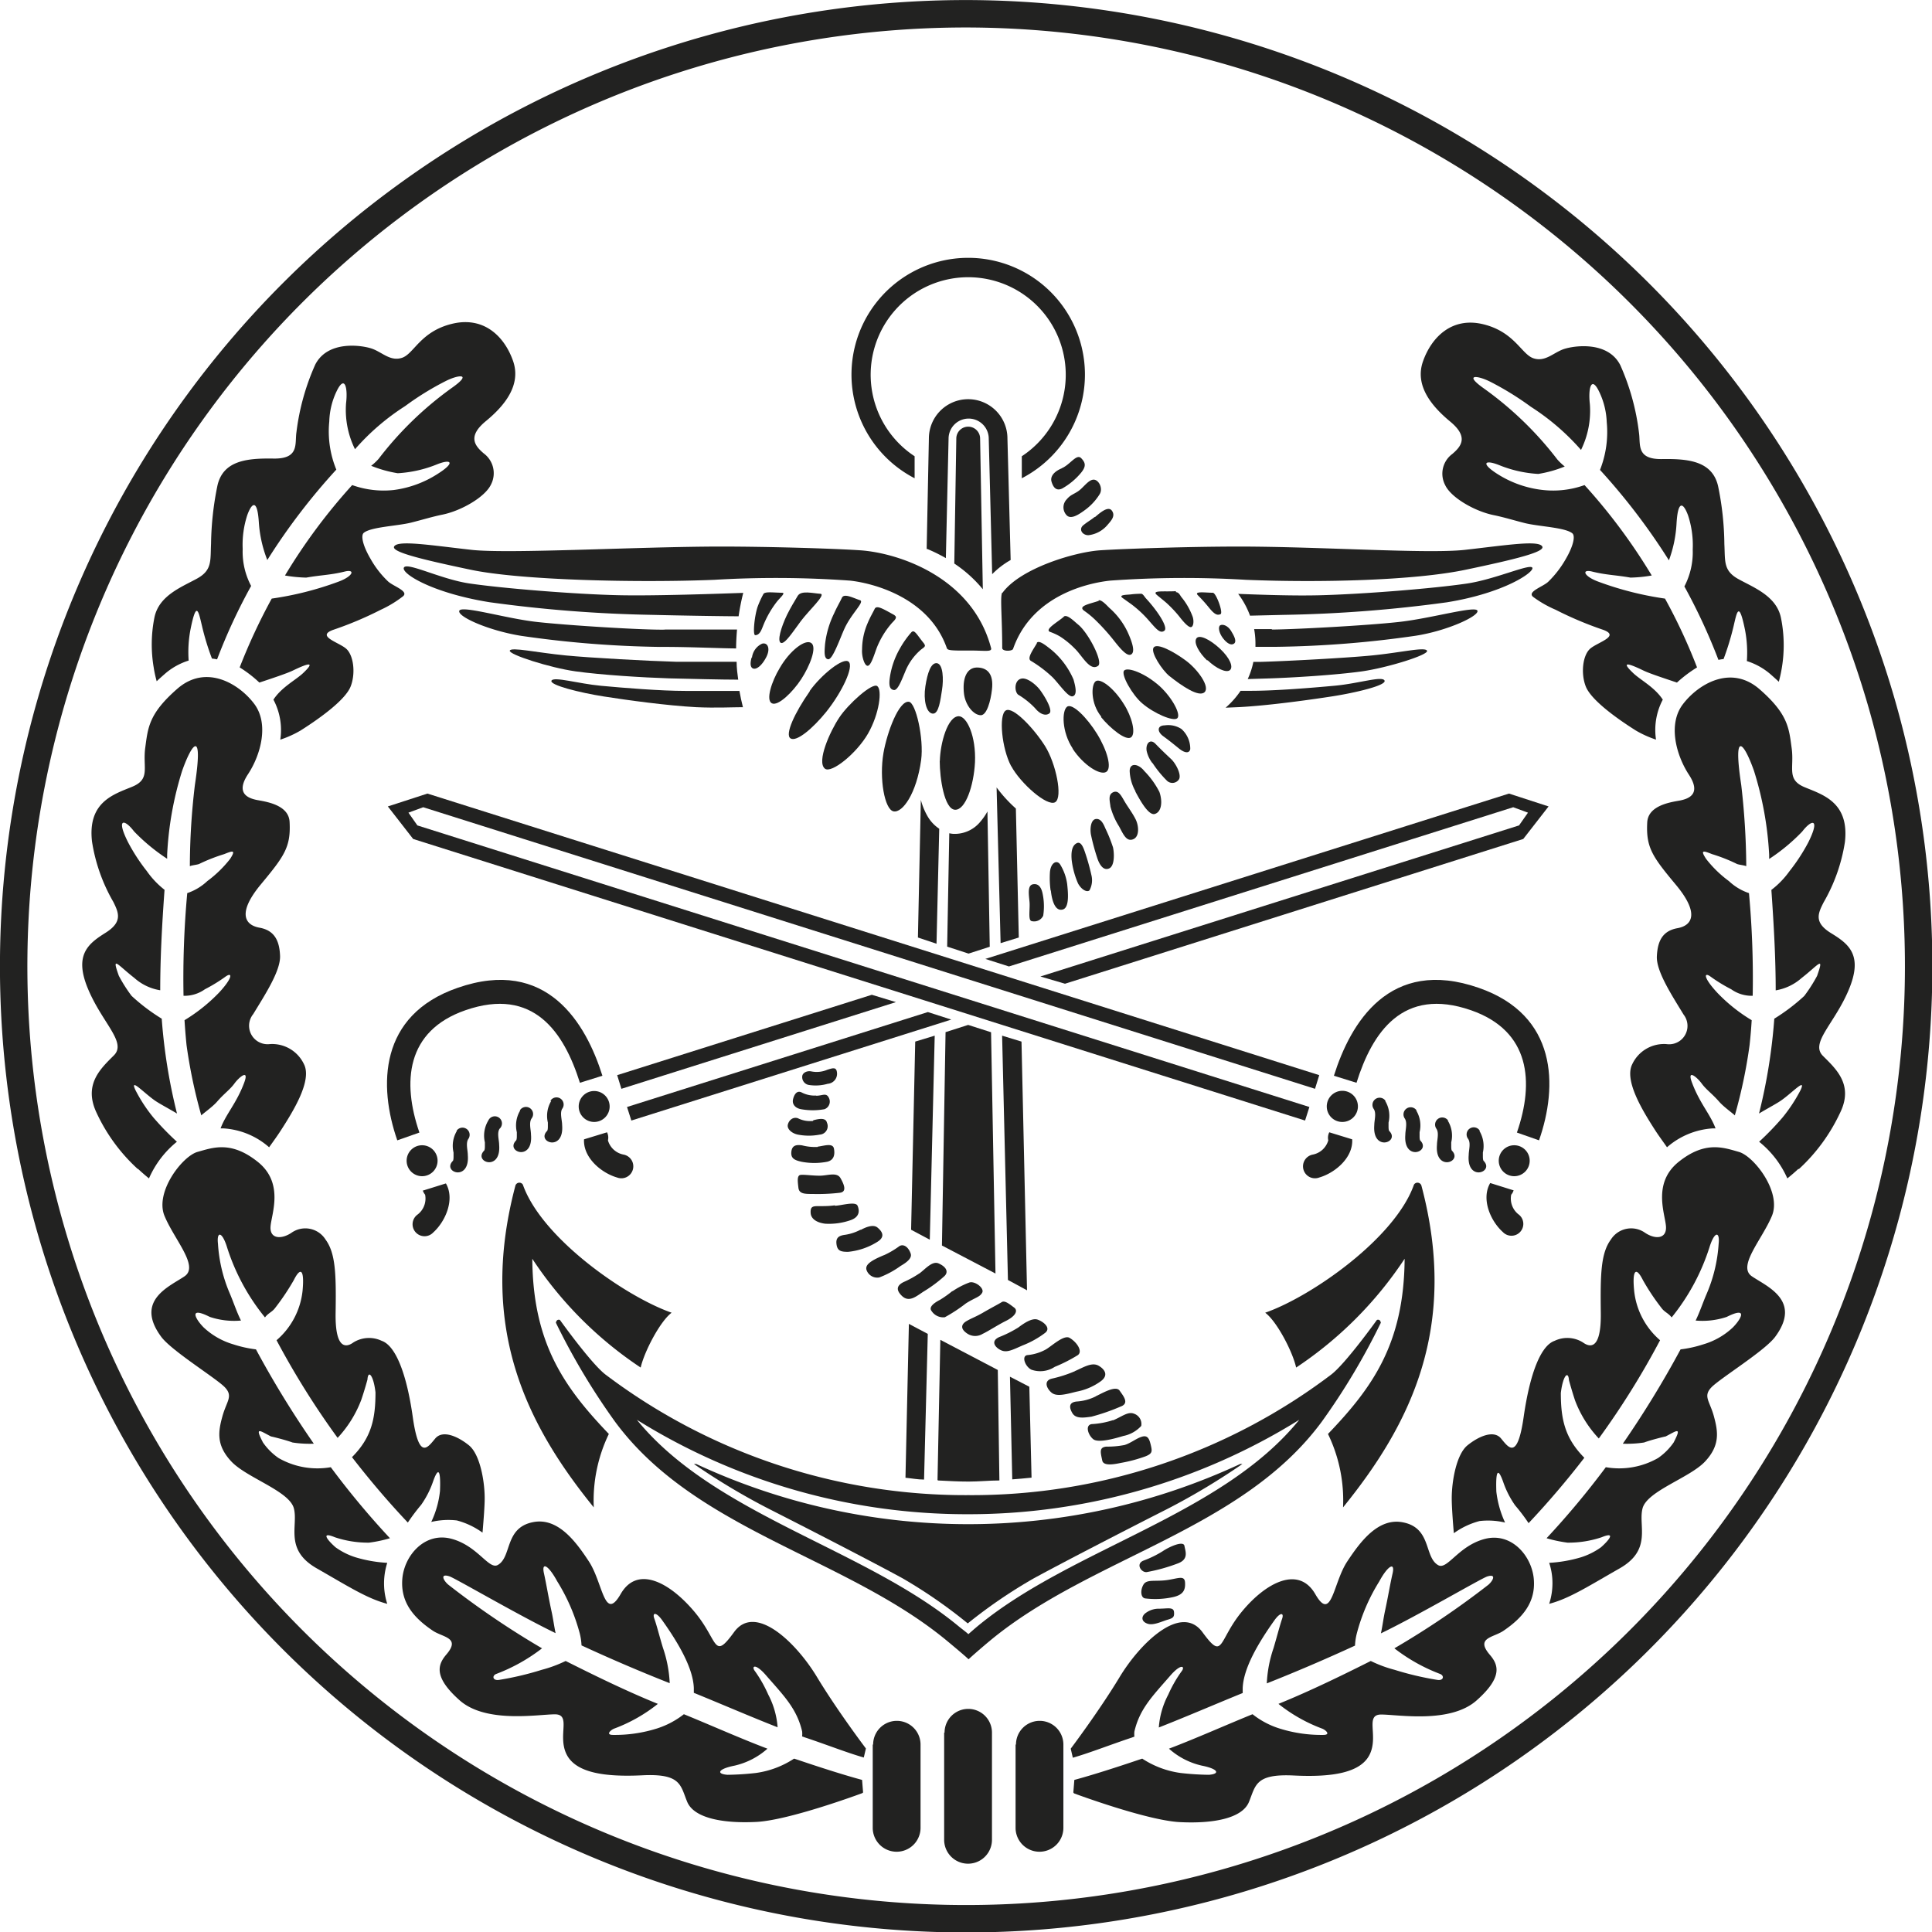 <svg id="Ebene_1" data-name="Ebene 1" xmlns="http://www.w3.org/2000/svg" viewBox="0 0 192.33 192.33"><defs><style>.cls-1{fill:none;stroke:#222221;stroke-miterlimit:3.86;stroke-width:2.73px;}.cls-2,.cls-3{fill:#222221;}.cls-3{fill-rule:evenodd;}</style></defs><path class="cls-1" d="M191.65,72.87a94.82,94.82,0,1,1-91.1-68.45,95,95,0,0,1,91.1,68.45Z" transform="translate(-4.39 -3.05)"/><path class="cls-2" d="M136.59,145.8c4.44-4.63,7.57-9,7.63-17.44a38.39,38.39,0,0,1-10.8,10.83c-.34-1.56-1.91-4.59-3.08-5.46,4.63-1.62,12.94-7.43,14.81-12.75a.41.41,0,0,1,.75.13c3.76,14.19-1.2,23.85-7.81,32a15.15,15.15,0,0,0-1.5-7.31Z" transform="translate(-4.39 -3.05)"/><path class="cls-2" d="M65,145.8c-4.43-4.63-7.56-9-7.62-17.44a38.22,38.22,0,0,0,10.79,10.83c.35-1.56,1.92-4.59,3.08-5.46-4.62-1.62-12.94-7.43-14.81-12.75a.41.41,0,0,0-.75.13c-3.75,14.19,1.2,23.85,7.81,32A15.27,15.27,0,0,1,65,145.8Z" transform="translate(-4.39 -3.05)"/><path class="cls-3" d="M100.73,153.79a62.09,62.09,0,0,1-32.94-9.4c7.71,9.48,22.59,12.77,32,20.53.35.29.73.56,1,.81.29-.25.59-.52.94-.81,9.41-7.76,24.29-11,32-20.53a62.31,62.31,0,0,1-33,9.4Zm.06-1.9a59.28,59.28,0,0,0,36.12-12c1.44-1.1,4.55-5.44,4.55-5.44.35-.12.39.28.39.28a66.69,66.69,0,0,1-5.87,9.84c-8,10.86-22.95,13.47-33,21.78-1,.83-1.79,1.53-2.17,1.88-.37-.35-1.2-1.05-2.2-1.88-10.07-8.31-25-10.92-33-21.78a67.27,67.27,0,0,1-5.88-9.84s.05-.4.4-.28c0,0,3.1,4.34,4.54,5.44a59.44,59.44,0,0,0,36.16,12Z" transform="translate(-4.39 -3.05)"/><path class="cls-3" d="M100.73,164.66a50.09,50.09,0,0,1,6.56-4.48c3.17-1.73,9.77-5.12,13.32-6.92a68.42,68.42,0,0,0,7.46-4.47l-.22,0a64.18,64.18,0,0,1-54.15,0l-.23,0a67.73,67.73,0,0,0,7.47,4.47c3.54,1.8,10.15,5.19,13.32,6.92a49.52,49.52,0,0,1,6.47,4.48Z" transform="translate(-4.39 -3.05)"/><path class="cls-2" d="M98.42,175.53a2.36,2.36,0,1,1,4.72,0l0,10.67a2.38,2.38,0,0,1-4.76,0l0-10.67Z" transform="translate(-4.39 -3.05)"/><path class="cls-2" d="M91.31,176.72a2.36,2.36,0,1,1,4.72,0l0,8.29a2.38,2.38,0,0,1-4.76,0l0-8.29Z" transform="translate(-4.39 -3.05)"/><path class="cls-2" d="M105.53,176.72a2.36,2.36,0,1,1,4.72,0l0,8.29a2.38,2.38,0,0,1-4.76,0l0-8.29Z" transform="translate(-4.39 -3.05)"/><path class="cls-2" d="M139,116.47c.11,1.81-1.69,3.34-3.28,3.8a1.19,1.19,0,1,1-.65-2.28,2,2,0,0,0,1.55-1.42,1.17,1.17,0,0,1,.1-.8l2.28.7Z" transform="translate(-4.39 -3.05)"/><path class="cls-2" d="M155.07,121.54a1.13,1.13,0,0,1-.24.44,2,2,0,0,0,.78,2A1.18,1.18,0,1,1,154,125.7c-1.24-1.11-2.18-3.3-1.26-4.88l2.3.72Z" transform="translate(-4.39 -3.05)"/><path class="cls-2" d="M155.4,115.79c1.73-5,1.35-10.11-4.57-12.17-6.79-2.36-9.83,2.2-11.4,7.22l-2.25-.7c1.64-5.22,5.52-11.85,14.42-8.75,7.85,2.72,7.89,9.78,6,15.18l-2.22-.78Z" transform="translate(-4.39 -3.05)"/><path class="cls-2" d="M136.47,113.2a1.55,1.55,0,1,1,1.54,1.54,1.54,1.54,0,0,1-1.54-1.54Z" transform="translate(-4.39 -3.05)"/><path class="cls-2" d="M153.59,118.6a1.54,1.54,0,1,1,1.54,1.54,1.54,1.54,0,0,1-1.54-1.54Z" transform="translate(-4.39 -3.05)"/><path class="cls-2" d="M142.28,112.64a2.88,2.88,0,0,1,.34,2.16l0,.37c0,.13,0,.36.06.46,1.13,1.12-1.7,2.13-1.48-.58,0-.48.23-1.19-.06-1.61a.71.71,0,0,1,1.18-.8Z" transform="translate(-4.39 -3.05)"/><path class="cls-2" d="M145.37,113.59a2.9,2.9,0,0,1,.34,2.17l0,.37c0,.12,0,.35.06.45,1.13,1.13-1.7,2.14-1.48-.57,0-.48.23-1.19-.06-1.62a.71.71,0,0,1,1.18-.8Z" transform="translate(-4.39 -3.05)"/><path class="cls-2" d="M148.51,114.6a2.86,2.86,0,0,1,.35,2.17l0,.37c0,.12,0,.36.06.45,1.13,1.13-1.71,2.14-1.48-.57,0-.48.23-1.19-.06-1.61a.71.71,0,0,1,1.17-.81Z" transform="translate(-4.39 -3.05)"/><path class="cls-2" d="M151.66,115.62a2.93,2.93,0,0,1,.35,2.16l0,.37c0,.13,0,.36.07.46,1.12,1.12-1.71,2.13-1.48-.58,0-.48.23-1.19-.06-1.61a.71.71,0,1,1,1.17-.8Z" transform="translate(-4.39 -3.05)"/><polygon class="cls-2" points="129.92 111.55 41.13 83.52 38.61 80.28 42.55 79 131.33 107.03 130.91 108.39 42.13 80.36 40.66 80.9 41.55 82.17 130.35 110.2 129.92 111.55 129.92 111.55"/><path class="cls-2" d="M62.53,116.47c-.1,1.81,1.7,3.34,3.29,3.8a1.19,1.19,0,1,0,.65-2.28,2,2,0,0,1-1.56-1.42,1.17,1.17,0,0,0-.09-.8l-2.29.7Z" transform="translate(-4.39 -3.05)"/><path class="cls-2" d="M46.47,121.54a1.27,1.27,0,0,0,.24.44,2,2,0,0,1-.78,2,1.19,1.19,0,1,0,1.59,1.76c1.23-1.11,2.17-3.3,1.26-4.88l-2.31.72Z" transform="translate(-4.39 -3.05)"/><path class="cls-2" d="M46.14,115.79c-1.72-5-1.35-10.11,4.58-12.17,6.79-2.36,9.82,2.2,11.4,7.22l2.24-.7c-1.64-5.22-5.52-11.85-14.42-8.75-7.85,2.72-7.88,9.78-6,15.18l2.22-.78Z" transform="translate(-4.39 -3.05)"/><path class="cls-2" d="M62,113.2a1.54,1.54,0,1,1,1.54,1.54A1.54,1.54,0,0,1,62,113.2Z" transform="translate(-4.39 -3.05)"/><path class="cls-2" d="M44.87,118.6a1.54,1.54,0,1,1,1.54,1.54,1.54,1.54,0,0,1-1.54-1.54Z" transform="translate(-4.39 -3.05)"/><path class="cls-2" d="M59.27,112.64a2.88,2.88,0,0,0-.34,2.16l0,.37c0,.13,0,.36-.07.46-1.12,1.12,1.71,2.13,1.49-.58,0-.48-.24-1.19,0-1.61a.71.71,0,1,0-1.17-.8Z" transform="translate(-4.39 -3.05)"/><path class="cls-2" d="M56.18,113.59a2.9,2.9,0,0,0-.34,2.17l0,.37c0,.12,0,.35-.07.45-1.12,1.13,1.71,2.14,1.48-.57,0-.48-.23-1.19.06-1.62a.71.71,0,1,0-1.17-.8Z" transform="translate(-4.39 -3.05)"/><path class="cls-2" d="M53,114.6a2.9,2.9,0,0,0-.34,2.17l0,.37c0,.12,0,.36-.07.45-1.12,1.13,1.71,2.14,1.49-.57,0-.48-.24-1.19.05-1.61A.71.71,0,1,0,53,114.6Z" transform="translate(-4.39 -3.05)"/><path class="cls-2" d="M49.88,115.62a2.88,2.88,0,0,0-.34,2.16l0,.37c0,.13,0,.36-.06.46-1.13,1.12,1.7,2.13,1.48-.58,0-.48-.23-1.19.06-1.61a.71.71,0,0,0-1.18-.8Z" transform="translate(-4.39 -3.05)"/><polygon class="cls-2" points="92.37 100.75 62.42 110.2 62.85 111.55 94.7 101.5 92.37 100.75 92.37 100.75"/><polygon class="cls-2" points="86.79 99.03 61.44 107.03 61.86 108.39 89.19 99.76 86.79 99.03 86.79 99.03"/><polygon class="cls-2" points="106.02 97.93 151.64 83.52 154.16 80.28 150.22 79 98.09 95.46 100.44 96.21 150.64 80.36 152.11 80.9 151.22 82.17 103.57 97.21 106.02 97.93 106.02 97.93"/><polygon class="cls-2" points="90.7 122.42 91.11 103.69 93.05 103.1 92.56 123.41 90.7 122.42 90.7 122.42"/><polygon class="cls-2" points="100.34 127.42 99.76 103.1 101.69 103.69 102.24 128.45 100.34 127.42 100.34 127.42"/><polygon class="cls-2" points="93.77 123.99 94.13 102.75 96.38 102.03 98.66 102.76 99.1 126.78 93.77 123.99 93.77 123.99"/><path class="cls-2" d="M94.53,150.14l.34-15.3,1.88,1-.37,14.5c-.62,0-1.22-.12-1.85-.18Z" transform="translate(-4.39 -3.05)"/><path class="cls-2" d="M97.72,150.37,98,136.43l5.72,3,.16,11c-1,0-2,.11-3.06.11s-2-.06-3.06-.11Z" transform="translate(-4.39 -3.05)"/><path class="cls-2" d="M107.08,150.15c-.63.07-1.28.12-1.92.17l-.23-10.22,1.93,1,.22,9.05Z" transform="translate(-4.39 -3.05)"/><path class="cls-2" d="M79.25,68.51a1.75,1.75,0,0,1,1-1.38c.55-.16.87.47.42,1.34s-1,1.27-1.33,1.12-.23-.71-.13-1.08Z" transform="translate(-4.39 -3.05)"/><path class="cls-2" d="M82,69.57c-.79,1.31-1.39,3.16-.78,3.49s2.08-1.1,2.93-2.4,1.6-3.18,1-3.6S83,67.82,82,69.57Z" transform="translate(-4.39 -3.05)"/><path class="cls-2" d="M85,71.87c-1.49,2.12-2.51,4.32-1.91,4.69s2.22-1,3.54-2.63c1.6-2,2.77-4.5,2.25-5s-2.75,1.31-3.88,2.9Z" transform="translate(-4.39 -3.05)"/><path class="cls-2" d="M87.94,74.48c-.93,1.39-2.28,4.41-1.43,5.09.64.51,3.16-1.52,4.29-3.49s1.43-4.36.92-4.73-2.92,1.82-3.78,3.13Z" transform="translate(-4.39 -3.05)"/><path class="cls-2" d="M92.34,78c-.44,2.56.11,5.64,1,5.82s2.29-1.77,2.75-5.12c.28-2.11-.52-5.7-1.22-5.79-1-.12-2.16,3-2.53,5.09Z" transform="translate(-4.39 -3.05)"/><path class="cls-2" d="M97.94,78.81c0,1.74.46,4.78,1.51,4.85s1.88-2.4,2-4.73c.11-2.57-.79-4.56-1.61-4.58-1.11,0-1.85,2.67-1.89,4.46Z" transform="translate(-4.39 -3.05)"/><path class="cls-2" d="M105.06,79.32c.91,1.7,3.58,4.06,4.37,3.59s.07-3.87-1-5.58-3.2-4-3.92-3.55-.39,3.81.54,5.54Z" transform="translate(-4.39 -3.05)"/><path class="cls-2" d="M111.16,77.57c1.09,1.67,2.77,2.7,3.36,2.32s.08-2.16-.91-3.77-2.48-3.12-3-2.71-.53,2.49.57,4.16Z" transform="translate(-4.39 -3.05)"/><path class="cls-2" d="M114,74.44c.94,1.15,2.51,2.41,3,2s.06-2.07-.74-3.31c-1-1.61-2.36-2.62-2.81-2.25s-.49,2.22.57,3.51Z" transform="translate(-4.39 -3.05)"/><path class="cls-2" d="M118.1,73.07c1.16,1,3.11,1.84,3.49,1.48s-.47-2-1.74-3.18c-1.46-1.31-3.19-1.94-3.55-1.57s.81,2.44,1.8,3.27Z" transform="translate(-4.39 -3.05)"/><path class="cls-2" d="M120.79,70.34c1.26,1,2.94,2.15,3.51,1.62s-.66-2.26-1.86-3.15-2.84-1.77-3.2-1.31.85,2.27,1.55,2.84Z" transform="translate(-4.39 -3.05)"/><path class="cls-2" d="M124.59,68.76c.85.83,1.88,1.31,2.24,1s0-1.21-1-2.14-2.08-1.45-2.35-1,.29,1.42,1.09,2.19Z" transform="translate(-4.39 -3.05)"/><path class="cls-2" d="M125.86,65.3c.23-.14.74,0,1.08.55s.58,1.06.3,1.27-.69,0-1.1-.53-.51-1.15-.28-1.29Z" transform="translate(-4.39 -3.05)"/><path class="cls-2" d="M107.92,71.73c.52.7,1.31,2.06.93,2.34s-.93.07-1.4-.5a7.89,7.89,0,0,0-1.71-1.37c-.38-.32-.4-1.48.37-1.6.56-.09,1.42.61,1.81,1.13Z" transform="translate(-4.39 -3.05)"/><path class="cls-2" d="M101.63,69.5c1.07,0,1.69.66,1.51,2.19-.13,1.15-.51,2.54-1.1,2.56-.74,0-1.53-1-1.68-2.09-.19-1.53.24-2.64,1.27-2.66Z" transform="translate(-4.39 -3.05)"/><path class="cls-2" d="M97.65,69.07c.64.07.68,1.65.52,2.64s-.31,2.45-.94,2.38-.93-1.35-.72-2.71.56-2.37,1.14-2.31Z" transform="translate(-4.39 -3.05)"/><path class="cls-2" d="M82.25,62.06c.39,0-.22.5-.53.9a9.82,9.82,0,0,0-1.31,2.26c-.2.48-.36,1.06-.84,1.06-.25,0-.09-1.78.22-2.77a9.35,9.35,0,0,1,.59-1.31c.13-.28.92-.16,1.87-.14Z" transform="translate(-4.39 -3.05)"/><path class="cls-2" d="M86.06,62.16c.61.05-1.16,1.67-1.93,2.7s-1.61,2.35-2,2.19,0-1.53.61-2.8c.39-.78.72-1.31,1.06-1.88s1.48-.26,2.25-.21Z" transform="translate(-4.39 -3.05)"/><path class="cls-2" d="M90,62.8c.5.15-.83,1.29-1.53,2.8-.43.93-1.18,3.12-1.63,3.08s-.37-.8-.32-1.47a9.42,9.42,0,0,1,.9-3.09c.29-.65.56-1.09.78-1.56s1.08,0,1.8.24Z" transform="translate(-4.39 -3.05)"/><path class="cls-2" d="M93.43,64.3c.39.23-.09.57-.31.84a8.47,8.47,0,0,0-1.46,2.43c-.29.8-.58,1.76-.9,1.76s-.61-1-.55-1.63a6.63,6.63,0,0,1,.55-2.61c.3-.71.5-1,.7-1.42s.85,0,2,.63Z" transform="translate(-4.39 -3.05)"/><path class="cls-2" d="M96.39,67.15c.24.29-.14.39-.43.67a5.63,5.63,0,0,0-1.47,2.12c-.38.9-.74,1.87-1.13,1.8s-.51-.42-.38-1.29a8.15,8.15,0,0,1,1-2.85A9.3,9.3,0,0,1,95.11,66c.31-.33.54.22,1.28,1.13Z" transform="translate(-4.39 -3.05)"/><path class="cls-2" d="M110.29,64.43c.33-.25,1,.44,1.42.79,1,.79,2.52,3.71,2,4.11-.81.59-1.58-1-2.32-1.71a8.42,8.42,0,0,0-1.48-1.21,5.73,5.73,0,0,0-1-.46c-.56-.25.82-1,1.4-1.52Z" transform="translate(-4.39 -3.05)"/><path class="cls-2" d="M107.59,67.07c.2-.37.94.26,1.42.63a7.93,7.93,0,0,1,2.25,3c.2.72.38,1.5-.06,1.66s-1.26-1.08-2-1.86A12.24,12.24,0,0,0,107,68.83c-.41-.27.3-1.18.62-1.76Z" transform="translate(-4.39 -3.05)"/><path class="cls-2" d="M113.75,62.82c.29-.12.9.58,1.07.74a7.42,7.42,0,0,1,1.82,2.4c.56,1.22.72,2,.37,2.23s-.91-.33-1.68-1.31a20.87,20.87,0,0,0-2-2.21,8.93,8.93,0,0,0-1-.81c-.71-.5.61-.7,1.45-1Z" transform="translate(-4.39 -3.05)"/><path class="cls-2" d="M118,62.16c.17,0,.34.32.47.46,1.18,1.27,2.24,2.91,1.83,3.22s-.8-.17-1.46-.92A11.23,11.23,0,0,0,117,63.19l-.87-.62c-.43-.33.5-.3.86-.35s.81-.06,1-.06Z" transform="translate(-4.39 -3.05)"/><path class="cls-2" d="M121.45,62c.29,0,.42.32.54.48a6.63,6.63,0,0,1,1.14,2c.14.47.05,1-.2,1s-.69-.47-1.16-1.08a12.25,12.25,0,0,0-1.13-1.21c-.25-.24-.64-.54-1.07-.9-.61-.52.76-.31,1.88-.39Z" transform="translate(-4.39 -3.05)"/><path class="cls-2" d="M123.64,62.31c-.42-.43.7-.26,1.49-.25.32,0,1.06,2,.76,2.13s-.56.07-1.13-.63a15.34,15.34,0,0,0-1.12-1.25Z" transform="translate(-4.39 -3.05)"/><path class="cls-2" d="M127.66,62.17c2.34.09,5.41.2,8,.14,4.27-.1,11.39-.67,14.77-1.17,2.82-.42,6.25-2,6.5-1.58s-2.78,2.53-8.51,3.45a135.73,135.73,0,0,1-16.22,1.25l-3.37.08a8.43,8.43,0,0,0-1.18-2.17Z" transform="translate(-4.39 -3.05)"/><path class="cls-2" d="M131,65.72c2,0,9.6-.4,12.79-.77s7.52-1.63,7.68-1.1-3,2-6.17,2.49a105.34,105.34,0,0,1-13.78,1.1c-.86,0-1.56,0-2.15,0v-.28a8,8,0,0,0-.13-1.48l1.76,0Z" transform="translate(-4.39 -3.05)"/><path class="cls-2" d="M129.14,68.94h.72c2.83-.08,8.62-.4,11-.63,3-.29,5.39-.89,5.59-.48s-4,1.71-6.52,2.06-6.76.62-9.33.7l-2,.06a7.7,7.7,0,0,0,.56-1.7Z" transform="translate(-4.39 -3.05)"/><path class="cls-2" d="M127.92,71.82h1c2.43,0,6-.29,8.37-.51s4.71-1,4.93-.51-3,1.23-5.19,1.57-6.28.91-9.21,1.07l-1.42.06a8.51,8.51,0,0,0,1.49-1.68Z" transform="translate(-4.39 -3.05)"/><path class="cls-2" d="M104.19,62.06c1.8-2.46,7.24-4.07,9.75-4.23s9-.37,13.78-.37c8.12,0,18.71.74,22.48.33,4.17-.47,7.42-1,7.73-.32.23.53-2.64,1.25-7.65,2.3s-14.25,1.31-21.87,1a103.46,103.46,0,0,0-13.5.08c-2,.21-7.77,1.36-9.67,6.8-.09.24-1.09.27-1.08-.1,0-3.06-.23-5.15,0-5.5Z" transform="translate(-4.39 -3.05)"/><path class="cls-2" d="M77.92,64.4c-1.47,0-5.76-.07-8.58-.14A135.43,135.43,0,0,1,53.12,63c-5.73-.92-8.83-2.88-8.52-3.45s3.68,1.16,6.5,1.58c3.39.5,10.51,1.07,14.77,1.17,3.51.09,10.24-.15,12.51-.23a22.13,22.13,0,0,0-.46,2.32Z" transform="translate(-4.39 -3.05)"/><path class="cls-2" d="M70.58,65.72c1.52,0,5.34,0,7.18,0-.05.62-.09,1.25-.09,1.88-1.45,0-4.91-.17-7.6-.15a105.34,105.34,0,0,1-13.78-1.1c-3.21-.51-6.36-1.9-6.18-2.49s4.58.75,7.68,1.1,10.76.82,12.79.77Z" transform="translate(-4.39 -3.05)"/><path class="cls-2" d="M77.85,70.71c-1.54,0-4.84-.08-6.86-.13-2.57-.08-6.79-.34-9.33-.7S55,68.2,55.14,67.82s2.61.19,5.58.48c2.34.23,8.14.55,11,.63,2,0,4.81,0,6,0,0,.61.08,1.21.16,1.8Z" transform="translate(-4.39 -3.05)"/><path class="cls-2" d="M78.36,73.45c-1,0-2.72.09-4.66,0-2.93-.16-6.87-.7-9.22-1.07s-5.41-1.13-5.19-1.57,2.67.3,4.93.51,5.94.51,8.38.51H78c.1.55.21,1.09.35,1.63Z" transform="translate(-4.39 -3.05)"/><path class="cls-2" d="M103.05,67.56c-1.87-7.1-9.3-9.49-13.07-9.73-2.52-.17-9-.37-13.79-.37-8.12,0-21.08.74-24.84.33-4.18-.47-7.42-1-7.73-.32-.23.53,2.64,1.25,7.64,2.3s16.63,1.31,24.24,1a103.37,103.37,0,0,1,13.5.08c2,.21,7.81,1.52,9.64,6.7.08.23.26.28,2.3.26,1.54,0,2.23.17,2.11-.26Z" transform="translate(-4.39 -3.05)"/><path class="cls-2" d="M98.68,97.28,98.89,86a2.52,2.52,0,0,0,.41.06A3.29,3.29,0,0,0,102,84.83a5.72,5.72,0,0,0,.69-1l.23,13.47-2.11.68-2.09-.68Z" transform="translate(-4.39 -3.05)"/><path class="cls-2" d="M104,96.94l-.4-15.5a13.85,13.85,0,0,0,1.92,2.1l.29,12.84-1.81.56Z" transform="translate(-4.39 -3.05)"/><path class="cls-2" d="M95.77,96.35l.29-13.67a6.62,6.62,0,0,0,.68,1.65,3.72,3.72,0,0,0,1.15,1.22L97.62,97l-1.85-.62Z" transform="translate(-4.39 -3.05)"/><path class="cls-2" d="M111.24,181.49l.1-1.25c1.71-.46,4.1-1.22,6.4-2l.36-.12a9.22,9.22,0,0,0,3.82,1.43,27,27,0,0,0,2.82.18c1.15-.09.92-.59-.7-.91a7.33,7.33,0,0,1-3.28-1.69c2.64-1,5.66-2.35,8.32-3.43a8.3,8.3,0,0,0,2.65,1.41,13.86,13.86,0,0,0,4.39.65c.77,0,.27-.47-.09-.62a15.73,15.73,0,0,1-4.37-2.47c3.28-1.33,6.66-3,9.19-4.27a12.54,12.54,0,0,0,2.37.88,30.39,30.39,0,0,0,4.24,1c.64.11.74-.41.29-.59a17.54,17.54,0,0,1-4.55-2.55,85.1,85.1,0,0,0,9.36-6.33c.47-.41.82-1.12-.12-.82-.6.19-6.85,3.86-10.58,5.66.14-.64.26-1.53.39-2.15.35-1.62.5-2.63.77-3.81s-.46-.81-1.33.8a18.74,18.74,0,0,0-2.24,5.21,5.93,5.93,0,0,0-.17,1.17c-2.91,1.34-5.85,2.6-8.78,3.76a12.55,12.55,0,0,1,.67-3.51c.3-1,.63-2.28.85-2.91s-.18-.68-.76.14c-1.62,2.27-3.09,4.78-3.16,6.76l0,.48c-2.68,1.09-5.72,2.4-8.35,3.43a8.28,8.28,0,0,1,.94-3.27,12.81,12.81,0,0,1,1.37-2.38c.31-.46-.12-.74-1.22.55-1.74,2-3,3.26-3.52,5.5a2.33,2.33,0,0,0,0,.51l-.27.1c-2.22.74-4.18,1.52-5.86,2l-.21-.9s2.83-3.75,4.87-7.13,6.12-7.37,8.25-4.46,1.52.84,3.94-2.08,5.65-4.56,7.29-1.71,1.76-1.12,3.18-3.26c1.26-1.9,3.06-4.39,5.55-3.89,2.86.56,2.09,3.46,3.5,4.26.91.51,2-1.92,4.64-2.61s4.68,1.67,4.88,4-1.14,3.86-3,5.13c-1,.7-2.85.68-1.38,2.4.86,1,1.31,2.22-1.32,4.55s-7.84,1.4-9.49,1.4-.26,2.09-1.13,3.94-3.7,2.32-7.57,2.13-3.79,1-4.47,2.64-3.59,2.17-6.89,2-10.52-2.86-10.52-2.86Z" transform="translate(-4.39 -3.05)"/><path class="cls-2" d="M149.11,155.57c-.11-1.29-.2-2.62-.2-3.36,0-1.73.47-4.39,1.57-5.28s2.61-1.56,3.34-.68,1.62,2.25,2.25-2.14,1.72-7.11,3.08-7.58a2.93,2.93,0,0,1,2.82.16c.58.42,1.83.94,1.78-2.93s0-5.95,1-7.31a2.39,2.39,0,0,1,3.4-.68c1,.67,2.14.63,2.09-.58s-1.41-4.33,1.25-6.47,4.5-1.42,6-1,4.29,4,3.29,6.38-3.45,5-2,6,5,2.38,2.35,6c-1,1.4-5.54,4.18-6.38,5.07s-.15,1.36.26,2.88.63,2.87-.88,4.49-5.75,2.93-6.22,4.65,1,4.13-2.3,6c-3.09,1.76-5,3-7,3.52a6.63,6.63,0,0,0,.3-2.65,6.3,6.3,0,0,0-.3-1.43,13.68,13.68,0,0,0,3.16-.55,7,7,0,0,0,2-1c.78-.69,1.53-1.6.07-1a10.36,10.36,0,0,1-3.41.54,13.76,13.76,0,0,1-2.08-.44,84,84,0,0,0,5.9-7.07,7.78,7.78,0,0,0,5.21-.92,6.12,6.12,0,0,0,1.54-1.54c.87-1.67.27-1.14-.8-.6-.06,0-1.48.35-2.14.6a11.34,11.34,0,0,1-2.12.12,99,99,0,0,0,5.75-9.39,11.78,11.78,0,0,0,2.26-.5,7.24,7.24,0,0,0,2.93-1.67c.74-.73,1.68-2.2-.6-1.06a7.63,7.63,0,0,1-3.09.36c.4-.81.73-1.81,1.09-2.64a15,15,0,0,0,1.2-5c.13-1.2-.37-1.29-.87.21a21.33,21.33,0,0,1-3.81,7.12c-.31-.42-.71-.53-1-.93a22.18,22.18,0,0,1-1.86-2.79c-.67-1.34-1.08-1.07-.87,1.07a7.51,7.51,0,0,0,2.58,4.92,80.29,80.29,0,0,1-6.1,9.78,11.38,11.38,0,0,1-2.37-3.8c-.33-1-.6-2-.6-2-.07-1-.6-.47-.81,1.27,0,2.6.4,4.5,2.34,6.45-1.74,2.26-3.6,4.44-5.55,6.51a18.28,18.28,0,0,0-1.34-1.77,9.28,9.28,0,0,1-1.2-2.37c-.6-1.66-.73-.73-.67,1a10,10,0,0,0,.87,3.08,7.36,7.36,0,0,0-2.54-.15,7.71,7.71,0,0,0-2.56,1.21Z" transform="translate(-4.39 -3.05)"/><path class="cls-2" d="M183.41,119.42c-.3.28-.68.61-1.09.94a9.66,9.66,0,0,0-2.81-3.65,28.22,28.22,0,0,0,2.32-2.4,15.69,15.69,0,0,0,1.81-2.75c.57-1.25-.76.2-1.88,1-.46.33-1.13.67-2.26,1.34a55.25,55.25,0,0,0,1.52-9.44A19.37,19.37,0,0,0,184,102.2a15.11,15.11,0,0,0,1.28-2c.73-2.07.18-1.13-1.54.21a5.15,5.15,0,0,1-2.58,1.23c0-3.1-.17-6.27-.43-10a8.68,8.68,0,0,0,1.8-1.86,18.51,18.51,0,0,0,1.88-2.88c1.2-2.41.35-2.32-.61-1.07a18.75,18.75,0,0,1-3.29,2.73l0-.42A33.69,33.69,0,0,0,179,79.79c-1-2.83-2.12-4.19-1.27,1.41a73.27,73.27,0,0,1,.5,8.08c-.23-.11-.83-.14-1-.26a16.66,16.66,0,0,0-2.4-.94c-.86-.34-1.21-.46-.6.47a11.39,11.39,0,0,0,2.27,2.21,5.4,5.4,0,0,0,2,1.2,93.1,93.1,0,0,1,.37,10.22,3.51,3.51,0,0,1-2.14-.65,15.86,15.86,0,0,1-2.07-1.27c-.66-.47-.71.11.67,1.6a16.41,16.41,0,0,0,3.44,2.75c-.05.84-.12,1.67-.21,2.48a49.85,49.85,0,0,1-1.47,7c-.18-.2-1.09-.83-1.56-1.37-.72-.82-1.29-1.19-1.74-1.81s-1.54-1.54-.93,0c.76,2,1.8,3.08,2.31,4.47h-.27a7.64,7.64,0,0,0-4.56,1.88c-.42-.6-.84-1.17-1.15-1.65-1.29-2-3.13-5-2.31-6.62a3.49,3.49,0,0,1,3.41-2,1.83,1.83,0,0,0,1.7-2.94c-1.16-1.91-2.73-4.3-2.66-5.8s.55-2.53,2.05-2.8,2.19-1.5-.14-4.3-3-3.7-2.87-6.21c.07-1.64,2.12-2,3.15-2.18s2.25-.68,1-2.59-2.12-5-.61-7,4.78-4,7.64-1.51,2.93,3.89,3.2,5.87-.54,3.13,1.3,3.89,4.45,1.52,4,5.46a17.23,17.23,0,0,1-2.12,6c-.55,1.09-1,2,.75,3.07s3.19,2.17,1.77,5.59-3.89,5.32-2.59,6.62,3.08,2.88,1.71,5.67a17.89,17.89,0,0,1-4.1,5.6Z" transform="translate(-4.39 -3.05)"/><path class="cls-2" d="M169.25,76.68a10.5,10.5,0,0,1-2-.9c-2.08-1.31-4.49-3.09-5-4.4s-.3-3.13.46-3.77,3-1.23,1.28-1.86a35.38,35.38,0,0,1-4.74-2A11,11,0,0,1,157,62.46c-.6-.52,1-1,1.52-1.5a10.14,10.14,0,0,0,1.73-2.24c.75-1.28,1-2.33.65-2.59-.75-.58-3.29-.66-4.69-1-1.15-.29-2.06-.58-3.13-.8-1.87-.38-4.25-1.74-4.83-3a2.44,2.44,0,0,1,.72-3.09c.89-.76,1.64-1.69-.21-3.22s-3.56-3.59-2.71-6,2.88-4.45,6-3.69,3.81,3,5,3.39,2-.59,3.05-.93,4.36-.8,5.59,1.61a23.29,23.29,0,0,1,1.86,6.73c.17,1.15-.3,2.66,2.28,2.62s5,.17,5.59,2.67a29.67,29.67,0,0,1,.63,5.81c.09,1.69-.12,2.63,1.4,3.47s3.78,1.68,4.23,3.84a13.68,13.68,0,0,1,.09,5,14,14,0,0,1-.3,1.38c-.24-.23-.49-.45-.76-.69a6.63,6.63,0,0,0-2.42-1.37,12,12,0,0,0-.18-3.08c-.61-3-.81-1.81-1.14-.4a27.17,27.17,0,0,1-1,3.28,4.17,4.17,0,0,0-.51.08,58.07,58.07,0,0,0-3.39-7.31,7.36,7.36,0,0,0,.83-3.68,9.47,9.47,0,0,0-.47-3.41c-.47-1.26-1-1.54-1.14.8a12.42,12.42,0,0,1-.76,3.69,63.35,63.35,0,0,0-6.86-9,10.27,10.27,0,0,0,.67-4.76,7.62,7.62,0,0,0-.74-3c-.8-1.68-1.12-.36-.94,1.2a8.81,8.81,0,0,1-.88,4.57,23.42,23.42,0,0,0-5-4.3,29.48,29.48,0,0,0-4-2.47c-1.26-.65-2.72-.82-.74.6a34.37,34.37,0,0,1,7.39,7.13,6,6,0,0,0,.73.69,11.91,11.91,0,0,1-2.64.74,12.16,12.16,0,0,1-3.87-.87c-1.47-.59-1.88-.2-.2.87A10.56,10.56,0,0,0,158,51.83a9.24,9.24,0,0,0,4.13-.49,57.28,57.28,0,0,1,6.69,9,13.71,13.71,0,0,1-2.12.21c-1.46-.26-2.4-.25-3.81-.6-1.07-.27-.88.45.6,1a32.17,32.17,0,0,0,6.65,1.69,55.67,55.67,0,0,1,3.19,6.85A13.21,13.21,0,0,0,171.33,71c-1.4-.47-2.74-.91-3.34-1.2-1.67-.81-2.21-.87-1,.27.73.69,2.13,1.4,2.93,2.63a6.44,6.44,0,0,0-.67,4Z" transform="translate(-4.39 -3.05)"/><path class="cls-2" d="M90.31,181.49l-.1-1.25c-1.71-.46-4.1-1.22-6.4-2l-.37-.12a9.18,9.18,0,0,1-3.81,1.43,27.16,27.16,0,0,1-2.83.18c-1.15-.09-.91-.59.71-.91a7.39,7.39,0,0,0,3.28-1.69c-2.65-1-5.67-2.35-8.32-3.43a8.51,8.51,0,0,1-2.65,1.41,13.94,13.94,0,0,1-4.4.65c-.76,0-.26-.47.09-.62a15.73,15.73,0,0,0,4.37-2.47c-3.28-1.33-6.65-3-9.18-4.27a12.88,12.88,0,0,1-2.38.88,30.29,30.29,0,0,1-4.23,1c-.65.11-.75-.41-.3-.59a17.62,17.62,0,0,0,4.56-2.55A84.14,84.14,0,0,1,49,160.79c-.47-.41-.83-1.12.12-.82.59.19,6.85,3.86,10.58,5.66-.14-.64-.26-1.53-.4-2.15-.35-1.62-.5-2.63-.76-3.81s.45-.81,1.32.8a19.06,19.06,0,0,1,2.25,5.21,5.93,5.93,0,0,1,.17,1.17c2.9,1.34,5.84,2.6,8.78,3.76a12.55,12.55,0,0,0-.67-3.51c-.31-1-.63-2.28-.86-2.91s.18-.68.77.14c1.62,2.27,3.09,4.78,3.16,6.76l0,.48c2.68,1.09,5.71,2.4,8.34,3.43a8.28,8.28,0,0,0-.94-3.27,12.9,12.9,0,0,0-1.36-2.38c-.31-.46.12-.74,1.21.55,1.75,2,3,3.26,3.53,5.5a2.28,2.28,0,0,1,0,.51l.28.1c2.22.74,4.18,1.52,5.86,2l.21-.9s-2.84-3.75-4.88-7.13-6.12-7.37-8.24-4.46-1.52.84-4-2.08-5.65-4.56-7.29-1.71-1.76-1.12-3.18-3.26c-1.25-1.9-3.05-4.39-5.55-3.89-2.85.56-2.09,3.46-3.5,4.26-.9.51-2-1.92-4.64-2.61s-4.68,1.67-4.87,4,1.13,3.86,3,5.13c1,.7,2.86.68,1.38,2.4-.85,1-1.3,2.22,1.32,4.55s7.84,1.4,9.49,1.4.26,2.09,1.14,3.94,3.7,2.32,7.57,2.13,3.78,1,4.46,2.64,3.6,2.17,6.9,2,10.52-2.86,10.52-2.86Z" transform="translate(-4.39 -3.05)"/><path class="cls-2" d="M52.43,155.57c.11-1.29.21-2.62.21-3.36,0-1.73-.47-4.39-1.57-5.28s-2.61-1.56-3.35-.68-1.62,2.25-2.24-2.14-1.73-7.11-3.09-7.58a2.94,2.94,0,0,0-2.82.16c-.57.42-1.83.94-1.77-2.93s0-5.95-1-7.31a2.38,2.38,0,0,0-3.39-.68c-1,.67-2.15.63-2.09-.58s1.41-4.33-1.26-6.47-4.49-1.42-6-1-4.28,4-3.29,6.38,3.45,5,2,6-5,2.38-2.35,6c1,1.4,5.54,4.18,6.37,5.07s.16,1.36-.26,2.88-.63,2.87.89,4.49,5.75,2.93,6.22,4.65-1,4.13,2.3,6c3.08,1.76,5,3,7,3.52a6.64,6.64,0,0,1-.29-2.65,6.85,6.85,0,0,1,.29-1.43,13.46,13.46,0,0,1-3.15-.55,7,7,0,0,1-2-1c-.78-.69-1.53-1.6-.07-1a10.36,10.36,0,0,0,3.41.54,13.26,13.26,0,0,0,2.08-.44,82,82,0,0,1-5.89-7.07,7.77,7.77,0,0,1-5.21-.92,6.12,6.12,0,0,1-1.54-1.54c-.87-1.67-.27-1.14.8-.6.06,0,1.47.35,2.14.6a11.21,11.21,0,0,0,2.12.12,97,97,0,0,1-5.76-9.39,11.85,11.85,0,0,1-2.25-.5,7.34,7.34,0,0,1-2.94-1.67c-.74-.73-1.67-2.2.6-1.06a7.66,7.66,0,0,0,3.1.36c-.41-.81-.74-1.81-1.09-2.64a14.75,14.75,0,0,1-1.2-5c-.14-1.2.36-1.29.86.21a21.17,21.17,0,0,0,3.82,7.12c.3-.42.7-.53,1-.93a23.43,23.43,0,0,0,1.87-2.79c.67-1.34,1.07-1.07.87,1.07a7.53,7.53,0,0,1-2.59,4.92A81.62,81.62,0,0,0,38,146.19a11.51,11.51,0,0,0,2.36-3.8c.34-1,.61-2,.61-2,.06-1,.6-.47.8,1.27,0,2.6-.39,4.5-2.34,6.45,1.75,2.26,3.6,4.44,5.56,6.51a19.62,19.62,0,0,1,1.33-1.77,9.28,9.28,0,0,0,1.2-2.37c.6-1.66.74-.73.67,1a9.42,9.42,0,0,1-.87,3.08,7.41,7.41,0,0,1,2.55-.15,7.75,7.75,0,0,1,2.55,1.21Z" transform="translate(-4.39 -3.05)"/><path class="cls-2" d="M18.14,119.42c.3.28.67.61,1.08.94A9.68,9.68,0,0,1,22,116.71a28.45,28.45,0,0,1-2.33-2.4,15.07,15.07,0,0,1-1.8-2.75c-.58-1.25.76.2,1.87,1,.46.33,1.13.67,2.27,1.34a55.25,55.25,0,0,1-1.52-9.44,19,19,0,0,1-3-2.27,14.68,14.68,0,0,1-1.27-2c-.74-2.07-.18-1.13,1.54.21a5.07,5.07,0,0,0,2.58,1.23c0-3.1.16-6.27.43-10A8.69,8.69,0,0,1,19,89.76a18.41,18.41,0,0,1-1.87-2.88c-1.21-2.41-.35-2.32.6-1.07a19,19,0,0,0,3.3,2.73l0-.42a33.23,33.23,0,0,1,1.49-8.33c1-2.83,2.12-4.19,1.27,1.41a68.53,68.53,0,0,0-.5,8.08c.22-.11.83-.14,1-.26a17.46,17.46,0,0,1,2.41-.94c.85-.34,1.2-.46.6.47a11.66,11.66,0,0,1-2.27,2.21,5.47,5.47,0,0,1-2,1.2,93.1,93.1,0,0,0-.37,10.22,3.48,3.48,0,0,0,2.13-.65,15.86,15.86,0,0,0,2.07-1.27c.67-.47.72.11-.66,1.6a17,17,0,0,1-3.44,2.75c.05.84.12,1.67.2,2.48a51.32,51.32,0,0,0,1.47,7c.18-.2,1.1-.83,1.57-1.37.71-.82,1.28-1.19,1.73-1.81s1.54-1.54.94,0c-.76,2-1.81,3.08-2.32,4.47h.27a7.59,7.59,0,0,1,4.56,1.88c.43-.6.84-1.17,1.15-1.65,1.29-2,3.14-5,2.32-6.62a3.5,3.5,0,0,0-3.41-2A1.84,1.84,0,0,1,29.6,104c1.16-1.91,2.73-4.3,2.67-5.8s-.55-2.53-2.05-2.8-2.19-1.5.13-4.3,3-3.7,2.87-6.21c-.07-1.64-2.12-2-3.14-2.18s-2.26-.68-1-2.59,2.12-5,.62-7-4.79-4-7.65-1.51-2.93,3.89-3.2,5.87.55,3.13-1.3,3.89-4.45,1.52-4,5.46a17.23,17.23,0,0,0,2.12,6c.54,1.09.94,2-.76,3.07s-3.19,2.17-1.76,5.59,3.88,5.32,2.58,6.62S12.67,111,14,113.82a17.58,17.58,0,0,0,4.1,5.6Z" transform="translate(-4.39 -3.05)"/><path class="cls-2" d="M32.3,76.68a10.5,10.5,0,0,0,2-.9c2.07-1.31,4.49-3.09,5-4.4s.29-3.13-.47-3.77-3-1.23-1.27-1.86a35.38,35.38,0,0,0,4.74-2,11.14,11.14,0,0,0,2.21-1.34c.61-.52-1-1-1.51-1.5a9.57,9.57,0,0,1-1.73-2.24c-.75-1.28-1-2.33-.65-2.59.75-.58,3.29-.66,4.68-1,1.16-.29,2.07-.58,3.14-.8,1.86-.38,4.24-1.74,4.83-3a2.45,2.45,0,0,0-.72-3.09c-.89-.76-1.65-1.69.21-3.22s3.55-3.59,2.7-6-2.88-4.45-6.05-3.69-3.81,3-5,3.39-2-.59-3.05-.93-4.36-.8-5.59,1.61a23.38,23.38,0,0,0-1.87,6.73c-.17,1.15.31,2.66-2.28,2.62s-5,.17-5.58,2.67a30.6,30.6,0,0,0-.64,5.81c-.08,1.69.13,2.63-1.4,3.47s-3.77,1.68-4.23,3.84a13.64,13.64,0,0,0-.08,5,11.56,11.56,0,0,0,.3,1.38c.23-.23.49-.45.76-.69a6.55,6.55,0,0,1,2.42-1.37,12,12,0,0,1,.18-3.08c.6-3,.8-1.81,1.14-.4a25.46,25.46,0,0,0,1,3.28,4.5,4.5,0,0,1,.51.08,56.69,56.69,0,0,1,3.39-7.31,7.26,7.26,0,0,1-.84-3.68,9.47,9.47,0,0,1,.47-3.41c.47-1.26,1-1.54,1.14.8A12.42,12.42,0,0,0,31,58.8a62.69,62.69,0,0,1,6.87-9A10,10,0,0,1,37.17,45a7.44,7.44,0,0,1,.73-3c.81-1.68,1.13-.36.94,1.2a8.83,8.83,0,0,0,.89,4.57,23.18,23.18,0,0,1,5-4.3,28.29,28.29,0,0,1,4-2.47c1.26-.65,2.72-.82.73.6a34.35,34.35,0,0,0-7.38,7.13,5.4,5.4,0,0,1-.74.69,12.22,12.22,0,0,0,2.64.74,12.22,12.22,0,0,0,3.88-.87c1.46-.59,1.87-.2.2.87a10.61,10.61,0,0,1-4.47,1.67,9.3,9.3,0,0,1-4.14-.49,57.28,57.28,0,0,0-6.69,9,13.84,13.84,0,0,0,2.12.21c1.47-.26,2.4-.25,3.82-.6,1.07-.27.88.45-.6,1a32.12,32.12,0,0,1-6.66,1.69,58.78,58.78,0,0,0-3.19,6.85A12.23,12.23,0,0,1,30.21,71c1.41-.47,2.74-.91,3.34-1.2,1.68-.81,2.21-.87,1,.27-.74.69-2.14,1.4-2.94,2.63a6.44,6.44,0,0,1,.68,4Z" transform="translate(-4.39 -3.05)"/><path class="cls-2" d="M106.11,48.47a9.71,9.71,0,1,0-10.67,0v2.19a11.62,11.62,0,1,1,10.67,0v-2.2Z" transform="translate(-4.39 -3.05)"/><path class="cls-2" d="M99.39,59.17l.2-12.46a1.18,1.18,0,1,1,2.37,0l.27,15a12.93,12.93,0,0,0-2.84-2.56Z" transform="translate(-4.39 -3.05)"/><path class="cls-2" d="M96.64,57.7l.22-11a3.91,3.91,0,0,1,7.82,0L105,58.8a8.26,8.26,0,0,0-1.84,1.41l-.34-13.49a2,2,0,1,0-4,0l-.27,11.89a16.65,16.65,0,0,0-1.85-.91Z" transform="translate(-4.39 -3.05)"/><path class="cls-2" d="M120.14,157.47c.63-.43,2.06-1.08,2.16-.53s.44,1.31-.61,1.73a17.38,17.38,0,0,1-3.14.88c-.55.07-1.13-.82-.33-1.14a10.42,10.42,0,0,0,1.92-.94Z" transform="translate(-4.39 -3.05)"/><path class="cls-2" d="M120.54,160.35c1.11-.15,1.77-.52,1.82.23s-.18,1.22-1.14,1.45a8.31,8.31,0,0,1-2.84.14c-.43-.07-.49-.81-.16-1.37s1.14-.29,2.32-.45Z" transform="translate(-4.39 -3.05)"/><path class="cls-2" d="M119.91,163.19c.67,0,1.3-.18,1.35.32s-.07.62-.63.78-1.41.6-2,.4-.65-.65-.27-1a2.17,2.17,0,0,1,1.52-.49Z" transform="translate(-4.39 -3.05)"/><path class="cls-2" d="M116.34,146.9c.63-.19,1.18-.67,1.74-.83s.72.2.87.83.16.84-.48,1.11a14.16,14.16,0,0,1-2.49.67c-.75.16-1.74.32-1.86-.23-.18-.86-.32-1.31.4-1.39a8.87,8.87,0,0,0,1.82-.16Z" transform="translate(-4.39 -3.05)"/><path class="cls-2" d="M115.18,144.45c.87-.36,1.5-.91,2.09-.67A1.08,1.08,0,0,1,118,145a3.27,3.27,0,0,1-1.78,1c-.8.24-2.49.73-3,.32s-.83-1.39-.16-1.5a8.25,8.25,0,0,0,2.14-.4Z" transform="translate(-4.39 -3.05)"/><path class="cls-2" d="M113.47,142.05c.68-.32,2-1.11,2.38-.56s1,1.27.08,1.59a20.23,20.23,0,0,1-2.89,1c-.79.11-1.56.22-1.9-.36s-.34-1.07.43-1.15a4.92,4.92,0,0,0,1.9-.51Z" transform="translate(-4.39 -3.05)"/><path class="cls-2" d="M111.4,139.54c.84-.36,1.69-.92,2.36-.53s1,1,.16,1.58a6,6,0,0,1-2.37,1c-1.11.28-2,.52-2.5.08s-.77-1.18.06-1.38a12.61,12.61,0,0,0,2.29-.74Z" transform="translate(-4.39 -3.05)"/><path class="cls-2" d="M108.52,137.38c.6-.36,1.78-1.47,2.34-1.15.73.42,1.34,1.34.83,1.72a15.49,15.49,0,0,1-2.3,1.17,2.63,2.63,0,0,1-2.33.28c-.63-.32-1-1.36-.4-1.45a4.68,4.68,0,0,0,1.86-.57Z" transform="translate(-4.39 -3.05)"/><path class="cls-2" d="M105.75,135.21c.47-.35,1.35-1,1.94-.79s1.35.83.75,1.31a9.23,9.23,0,0,1-2.26,1.26c-1,.44-1.55.74-2.13.48s-1.09-.9-.2-1.31a11.61,11.61,0,0,0,1.9-.95Z" transform="translate(-4.39 -3.05)"/><path class="cls-2" d="M102.22,133.74c.75-.44,1.58-.87,1.9-1.07s.87.29,1.23.55.23.79-.79,1.31c-.85.42-1.83,1.07-2.34,1.3a1.42,1.42,0,0,1-1.62-.08c-.6-.43-.53-.87,0-1.18s.87-.4,1.62-.83Z" transform="translate(-4.39 -3.05)"/><path class="cls-2" d="M99.2,131.6a7.79,7.79,0,0,1,1.67-.87c.55-.2,1.54.55,1.3,1s-.67.47-1.62,1.07a15.69,15.69,0,0,1-2.1,1.38,1.37,1.37,0,0,1-1.3-.59c-.36-.41.21-.83.83-1.15a10.57,10.57,0,0,0,1.22-.87Z" transform="translate(-4.39 -3.05)"/><path class="cls-2" d="M95.92,129.82c.59-.44,1.27-1.27,1.9-1,.86.38,1,.91.55,1.3a13.56,13.56,0,0,1-2.05,1.51c-.72.47-1.43,1.11-2.14.43s-.4-1.1.16-1.38a9.68,9.68,0,0,0,1.58-.87Z" transform="translate(-4.39 -3.05)"/><path class="cls-2" d="M92.4,128a8.48,8.48,0,0,0,1.54-.91c.45-.24.91.16,1.11.76.15.45-.39.87-1,1.22a9,9,0,0,1-2.13,1.15,1.13,1.13,0,0,1-1.27-.75c-.12-.44.2-.84,1.74-1.47Z" transform="translate(-4.39 -3.05)"/><path class="cls-2" d="M90.07,125.49c.44-.24,1.23-.6,1.67-.24.63.52.67,1,0,1.42a6.69,6.69,0,0,1-2.93,1c-.75,0-1.07-.11-1.15-.79s.33-.84.89-.91a4.87,4.87,0,0,0,1.52-.51Z" transform="translate(-4.39 -3.05)"/><path class="cls-2" d="M87.5,123.08c.59,0,2.06-.47,2.26,0s.25,1.15-.79,1.47a6.52,6.52,0,0,1-2.42.32c-.71-.08-1.42-.4-1.46-1.07s.24-.68.83-.68,1,0,1.58-.08Z" transform="translate(-4.39 -3.05)"/><path class="cls-2" d="M86,120.09c.76,0,1.7-.39,2.06.24s.67,1.38-.08,1.46a19,19,0,0,1-2.65.12c-.83,0-1.39,0-1.46-.63s-.16-1.23.23-1.27,1.15.08,1.9.08Z" transform="translate(-4.39 -3.05)"/><path class="cls-2" d="M85.79,117.2c.64-.08,1.51-.4,1.62.2s0,1.14-.67,1.3a6.73,6.73,0,0,1-2.57,0c-.71-.16-1.07-.35-1-1s.51-.71,1.07-.63a5.24,5.24,0,0,0,1.54.16Z" transform="translate(-4.39 -3.05)"/><path class="cls-2" d="M85.36,114.57c.47-.12,1.23-.31,1.35.24A.84.84,0,0,1,86,116a5.7,5.7,0,0,1-2.18,0c-.6-.12-1.11-.56-1-1s.51-.79,1-.63a2.7,2.7,0,0,0,1.5.27Z" transform="translate(-4.39 -3.05)"/><path class="cls-2" d="M85.64,112.13c.63,0,1-.33,1.26.2a.81.81,0,0,1-.43,1.14,6.56,6.56,0,0,1-2.34,0c-.59-.11-.91-.51-.79-1s.39-.88.83-.68a2.76,2.76,0,0,0,1.47.32Z" transform="translate(-4.39 -3.05)"/><path class="cls-2" d="M86.7,109.56c.54-.17.92-.32,1,.19a1,1,0,0,1-.91,1.19,4.36,4.36,0,0,1-1.86.12.79.79,0,0,1-.68-.83c0-.36.45-.62.92-.52a2.68,2.68,0,0,0,1.54-.15Z" transform="translate(-4.39 -3.05)"/><path class="cls-2" d="M108.16,91.91a6.15,6.15,0,0,1,.08,2.3,1,1,0,0,1-1.17.53c-.35-.11-.13-1.19-.19-1.89s-.24-1.66.34-1.77.83.37.94.83Z" transform="translate(-4.39 -3.05)"/><path class="cls-2" d="M109,91.68c.06.64.31,2.16,1.19,1.91.71-.19.5-1.88.44-2.51a5,5,0,0,0-.72-2c-.34-.46-.93-.12-1,.81a9.14,9.14,0,0,0,.07,1.83Z" transform="translate(-4.39 -3.05)"/><path class="cls-2" d="M111.07,88.62a8.25,8.25,0,0,0,.64,2.38c.35.64.91.91,1.14.68a2.11,2.11,0,0,0,.19-1.51,21.74,21.74,0,0,0-.61-2.19c-.2-.61-.43-1.17-.83-1-.57.26-.57,1.08-.53,1.62Z" transform="translate(-4.39 -3.05)"/><path class="cls-2" d="M113,86.17a21,21,0,0,0,.6,2.23c.23.74.64,1.36,1.21,1.1s.5-1.57.38-2.09a14.31,14.31,0,0,0-.76-1.89c-.17-.4-.42-1-.94-.94s-.61,1-.49,1.59Z" transform="translate(-4.39 -3.05)"/><path class="cls-2" d="M114.93,83.33a7,7,0,0,0,.87,2c.4.75.7,1.46,1.3,1.3.77-.2.66-1.37.35-2s-.78-1.24-1.12-1.82-.61-1.13-1.13-.89-.33.86-.27,1.38Z" transform="translate(-4.39 -3.05)"/><path class="cls-2" d="M117.42,81.86c.29.52,1.25,2.42,1.93,2.22s.79-1.24.46-2.19a8.36,8.36,0,0,0-1.5-2.08c-.59-.75-1.46-.86-1.46,0a4.44,4.44,0,0,0,.57,2Z" transform="translate(-4.39 -3.05)"/><path class="cls-2" d="M119.12,79a10.8,10.8,0,0,0,1.44,1.77.78.78,0,0,0,1.21-.16c.24-.48-.34-1.57-.8-2s-1-.94-1.55-1.51-1,0-.88.71a3.09,3.09,0,0,0,.58,1.22Z" transform="translate(-4.39 -3.05)"/><path class="cls-2" d="M122,75.62a2.64,2.64,0,0,1,.88,2c-.08.42-.5.45-1.14-.07s-.92-.75-1.55-1.21-.61-1.07.15-1.08a2.4,2.4,0,0,1,1.66.36Z" transform="translate(-4.39 -3.05)"/><path class="cls-2" d="M110.09,49.66c.83-.35,1.47-1.47,1.93-1s.49.83,0,1.44a6.72,6.72,0,0,1-1.89,1.58c-.63.3-.91-.18-1.06-.68s.23-1,1-1.32Z" transform="translate(-4.39 -3.05)"/><path class="cls-2" d="M111.75,51.93c.49-.34,1-1.13,1.51-1.13s.95.86.61,1.43a5.56,5.56,0,0,1-1.47,1.59c-.72.53-1.48,1-1.89.45a1.14,1.14,0,0,1,.07-1.51c.38-.46.68-.49,1.17-.83Z" transform="translate(-4.39 -3.05)"/><path class="cls-2" d="M113.38,54.54c.45-.38,1.32-1.18,1.7-.65s-.08,1-.46,1.44a2.92,2.92,0,0,1-1.88,1c-.61,0-1-.6-.5-1s.68-.46,1.14-.83Z" transform="translate(-4.39 -3.05)"/></svg>